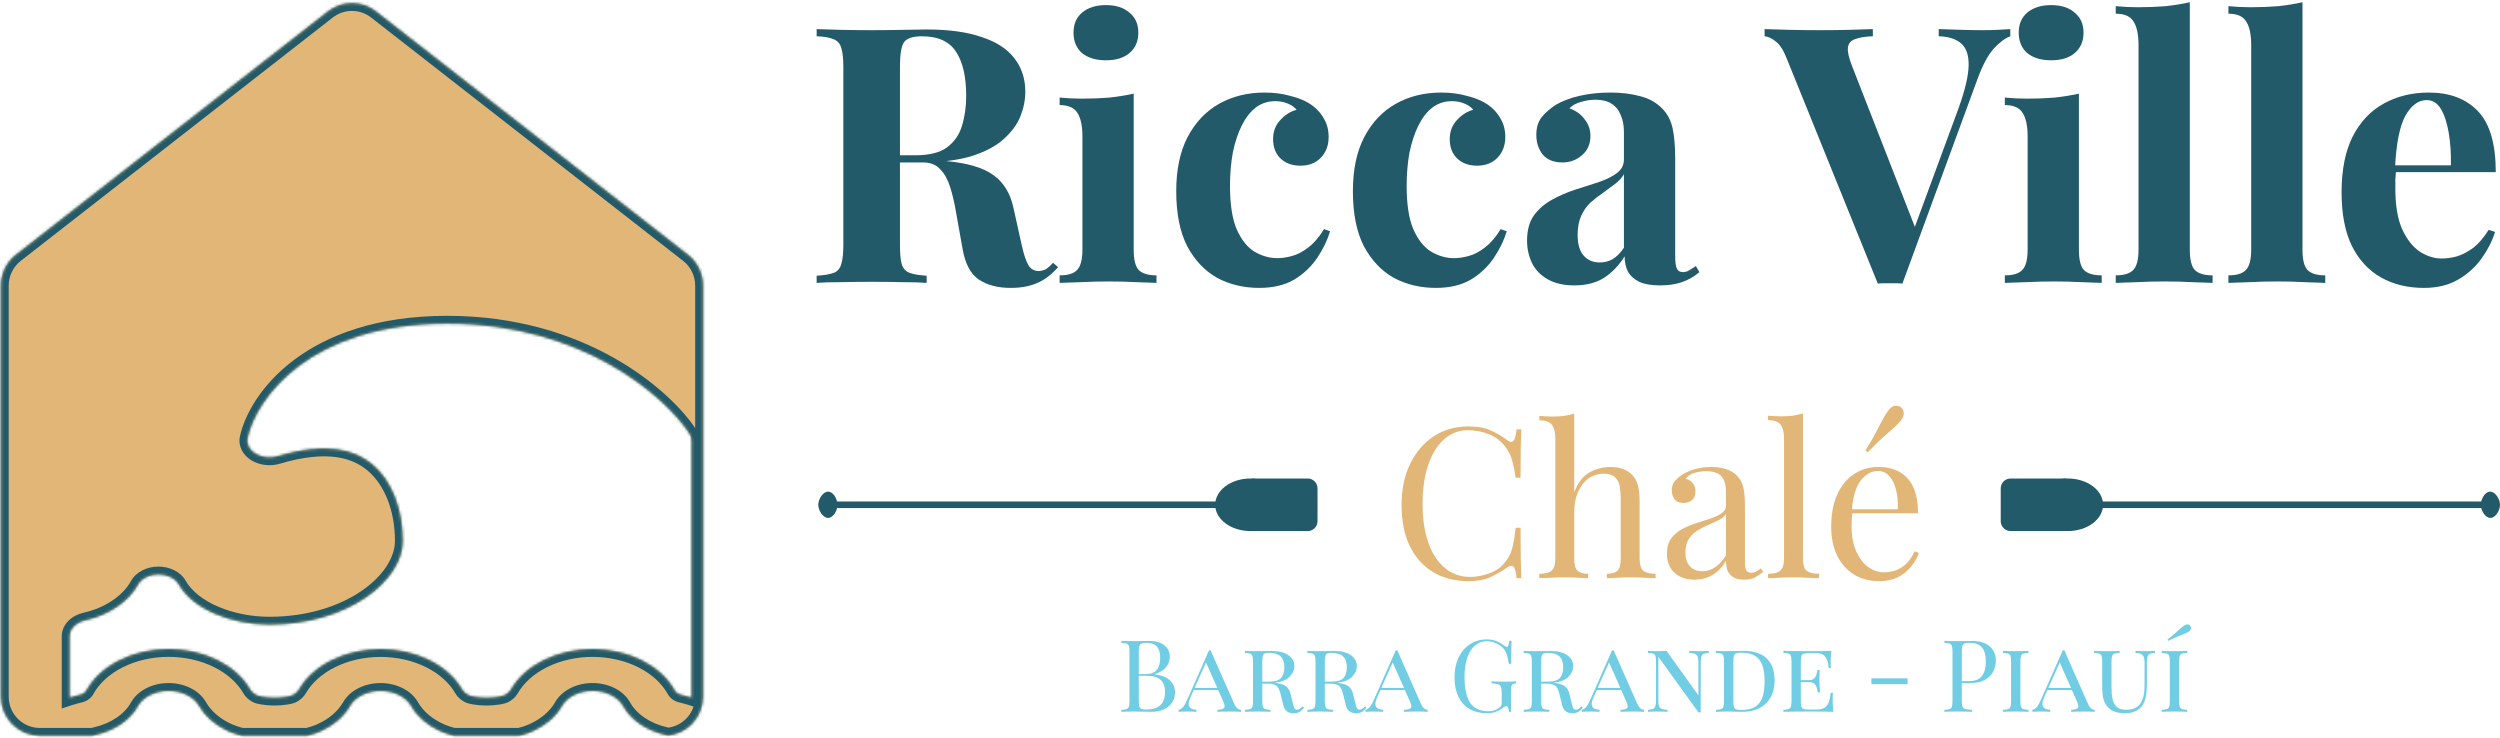 <svg width="959" height="283" viewBox="0 0 959 283" fill="none" xmlns="http://www.w3.org/2000/svg">
<mask id="path-1-inside-1_39_3" fill="white">
<path d="M135.004 1.187C138.332 1.187 141.565 2.3 144.192 4.348L263.9 97.71C265.7 99.114 267.156 100.912 268.157 102.966C269.158 105.02 269.678 107.276 269.676 109.562V267.241C269.676 271.22 268.1 275.036 265.293 277.849C262.848 280.302 259.642 281.816 256.232 282.165C255.942 282.082 255.648 282.004 255.349 281.937C251.731 281.122 248.398 279.713 245.589 277.812C242.781 275.912 240.567 273.567 239.107 270.945C238.143 269.198 236.516 267.702 234.429 266.647C232.343 265.592 229.889 265.023 227.375 265.013C224.862 265.002 222.399 265.549 220.296 266.586C218.194 267.623 216.544 269.104 215.553 270.843C213.269 274.87 209.333 278.256 204.339 280.513C202.812 281.204 201.083 281.78 199.219 282.244H174.06C172.196 281.78 170.467 281.204 168.94 280.513C163.947 278.256 160.027 274.883 157.726 270.843C156.739 269.115 155.1 267.643 153.013 266.608C150.926 265.574 148.482 265.022 145.983 265.022C143.484 265.022 141.04 265.574 138.953 266.608C136.866 267.643 135.228 269.115 134.241 270.843C131.943 274.872 128.019 278.254 123.026 280.513C121.496 281.204 119.766 281.78 117.901 282.244H92.746C90.882 281.78 89.154 281.204 87.627 280.513C87.46 280.438 87.294 280.36 87.128 280.282C82.373 278.026 78.634 274.736 76.413 270.843C75.421 269.104 73.769 267.624 71.665 266.588C69.562 265.552 67.098 265.006 64.585 265.018C62.073 265.03 59.621 265.598 57.536 266.652C55.45 267.706 53.823 269.199 52.859 270.945C51.399 273.567 49.185 275.912 46.377 277.812C43.568 279.713 40.235 281.122 36.617 281.937C36.224 282.025 35.838 282.128 35.459 282.244H15.295C11.327 282.244 7.521 280.663 4.715 277.849C1.909 275.036 0.333 271.22 0.333 267.241V109.562C0.331 107.276 0.85 105.02 1.851 102.966C2.852 100.912 4.308 99.114 6.108 97.71L125.817 4.348C128.444 2.3 131.677 1.187 135.004 1.187ZM171.548 124.149C118.544 124.149 98.297 152.985 94.973 167.993C94.726 169.115 94.88 170.266 95.418 171.329C95.957 172.392 96.862 173.327 98.04 174.04C99.217 174.753 100.626 175.217 102.121 175.386C103.615 175.554 105.142 175.419 106.545 174.997C116.124 172.111 123.554 171.61 129.212 172.354C134.751 173.085 139.2 175.099 142.847 178.139C150.431 184.489 154.504 195.457 154.504 207.527C154.504 222.612 133.627 239.594 103.375 239.595C88.77 239.595 74.044 233.784 68.607 224.241C67.949 223.079 66.85 222.089 65.447 221.395C64.044 220.702 62.4 220.336 60.722 220.343C59.044 220.349 57.405 220.728 56.012 221.433C54.62 222.138 53.535 223.137 52.893 224.305C49.314 230.795 41.729 235.939 32.782 237.94C31.021 238.333 29.476 239.143 28.377 240.25C27.277 241.357 26.683 242.703 26.681 244.085V267.636C27.931 267.225 29.22 266.87 30.549 266.571C31.141 266.441 31.686 266.211 32.143 265.9C32.6 265.589 32.959 265.205 33.191 264.775C35.764 260.117 40.105 256.134 45.67 253.323C51.236 250.512 57.778 248.998 64.48 248.971C71.182 248.943 77.747 250.403 83.352 253.169C88.957 255.934 93.355 259.882 95.996 264.518C96.546 265.443 97.447 266.224 98.585 266.763C98.62 266.776 99.216 267.02 100.545 267.251C103.689 267.773 106.947 267.773 110.09 267.251C110.767 267.149 111.426 266.985 112.05 266.763C113.193 266.229 114.1 265.452 114.658 264.531C117.287 259.919 121.656 255.988 127.224 253.225C132.792 250.463 139.314 248.991 145.983 248.991C152.652 248.991 159.174 250.463 164.742 253.225C170.31 255.988 174.679 259.919 177.308 264.531C177.866 265.452 178.774 266.229 179.917 266.763C179.956 266.778 180.553 267.021 181.876 267.251C185.02 267.773 188.277 267.773 191.42 267.251C192.75 267.02 193.346 266.776 193.38 266.763C194.517 266.227 195.418 265.451 195.971 264.531C198.611 259.895 203.009 255.947 208.614 253.181C214.219 250.416 220.784 248.956 227.486 248.983C234.188 249.011 240.731 250.525 246.296 253.336C251.861 256.147 256.202 260.13 258.775 264.788C259.007 265.218 259.365 265.602 259.823 265.913C260.28 266.224 260.825 266.454 261.417 266.584C262.746 266.875 264.036 267.225 265.286 267.636V169.045C265.286 168.047 264.976 167.063 264.382 166.172C254.975 152.023 223.581 124.149 171.548 124.149Z"/>
</mask>
<path d="M135.004 1.187C138.332 1.187 141.565 2.3 144.192 4.348L263.9 97.71C265.7 99.114 267.156 100.912 268.157 102.966C269.158 105.02 269.678 107.276 269.676 109.562V267.241C269.676 271.22 268.1 275.036 265.293 277.849C262.848 280.302 259.642 281.816 256.232 282.165C255.942 282.082 255.648 282.004 255.349 281.937C251.731 281.122 248.398 279.713 245.589 277.812C242.781 275.912 240.567 273.567 239.107 270.945C238.143 269.198 236.516 267.702 234.429 266.647C232.343 265.592 229.889 265.023 227.375 265.013C224.862 265.002 222.399 265.549 220.296 266.586C218.194 267.623 216.544 269.104 215.553 270.843C213.269 274.87 209.333 278.256 204.339 280.513C202.812 281.204 201.083 281.78 199.219 282.244H174.06C172.196 281.78 170.467 281.204 168.94 280.513C163.947 278.256 160.027 274.883 157.726 270.843C156.739 269.115 155.1 267.643 153.013 266.608C150.926 265.574 148.482 265.022 145.983 265.022C143.484 265.022 141.04 265.574 138.953 266.608C136.866 267.643 135.228 269.115 134.241 270.843C131.943 274.872 128.019 278.254 123.026 280.513C121.496 281.204 119.766 281.78 117.901 282.244H92.746C90.882 281.78 89.154 281.204 87.627 280.513C87.46 280.438 87.294 280.36 87.128 280.282C82.373 278.026 78.634 274.736 76.413 270.843C75.421 269.104 73.769 267.624 71.665 266.588C69.562 265.552 67.098 265.006 64.585 265.018C62.073 265.03 59.621 265.598 57.536 266.652C55.45 267.706 53.823 269.199 52.859 270.945C51.399 273.567 49.185 275.912 46.377 277.812C43.568 279.713 40.235 281.122 36.617 281.937C36.224 282.025 35.838 282.128 35.459 282.244H15.295C11.327 282.244 7.521 280.663 4.715 277.849C1.909 275.036 0.333 271.22 0.333 267.241V109.562C0.331 107.276 0.85 105.02 1.851 102.966C2.852 100.912 4.308 99.114 6.108 97.71L125.817 4.348C128.444 2.3 131.677 1.187 135.004 1.187ZM171.548 124.149C118.544 124.149 98.297 152.985 94.973 167.993C94.726 169.115 94.88 170.266 95.418 171.329C95.957 172.392 96.862 173.327 98.04 174.04C99.217 174.753 100.626 175.217 102.121 175.386C103.615 175.554 105.142 175.419 106.545 174.997C116.124 172.111 123.554 171.61 129.212 172.354C134.751 173.085 139.2 175.099 142.847 178.139C150.431 184.489 154.504 195.457 154.504 207.527C154.504 222.612 133.627 239.594 103.375 239.595C88.77 239.595 74.044 233.784 68.607 224.241C67.949 223.079 66.85 222.089 65.447 221.395C64.044 220.702 62.4 220.336 60.722 220.343C59.044 220.349 57.405 220.728 56.012 221.433C54.62 222.138 53.535 223.137 52.893 224.305C49.314 230.795 41.729 235.939 32.782 237.94C31.021 238.333 29.476 239.143 28.377 240.25C27.277 241.357 26.683 242.703 26.681 244.085V267.636C27.931 267.225 29.22 266.87 30.549 266.571C31.141 266.441 31.686 266.211 32.143 265.9C32.6 265.589 32.959 265.205 33.191 264.775C35.764 260.117 40.105 256.134 45.67 253.323C51.236 250.512 57.778 248.998 64.48 248.971C71.182 248.943 77.747 250.403 83.352 253.169C88.957 255.934 93.355 259.882 95.996 264.518C96.546 265.443 97.447 266.224 98.585 266.763C98.62 266.776 99.216 267.02 100.545 267.251C103.689 267.773 106.947 267.773 110.09 267.251C110.767 267.149 111.426 266.985 112.05 266.763C113.193 266.229 114.1 265.452 114.658 264.531C117.287 259.919 121.656 255.988 127.224 253.225C132.792 250.463 139.314 248.991 145.983 248.991C152.652 248.991 159.174 250.463 164.742 253.225C170.31 255.988 174.679 259.919 177.308 264.531C177.866 265.452 178.774 266.229 179.917 266.763C179.956 266.778 180.553 267.021 181.876 267.251C185.02 267.773 188.277 267.773 191.42 267.251C192.75 267.02 193.346 266.776 193.38 266.763C194.517 266.227 195.418 265.451 195.971 264.531C198.611 259.895 203.009 255.947 208.614 253.181C214.219 250.416 220.784 248.956 227.486 248.983C234.188 249.011 240.731 250.525 246.296 253.336C251.861 256.147 256.202 260.13 258.775 264.788C259.007 265.218 259.365 265.602 259.823 265.913C260.28 266.224 260.825 266.454 261.417 266.584C262.746 266.875 264.036 267.225 265.286 267.636V169.045C265.286 168.047 264.976 167.063 264.382 166.172C254.975 152.023 223.581 124.149 171.548 124.149Z" fill="#E2B676"/>
<path d="M135.004 1.187L135.004 -1.813H135.004V1.187ZM144.192 4.348L142.347 6.714L142.347 6.714L144.192 4.348ZM263.9 97.71L265.745 95.344L265.745 95.344L263.9 97.71ZM268.157 102.966L270.854 101.651L270.854 101.651L268.157 102.966ZM269.676 109.562L266.676 109.56V109.562H269.676ZM269.676 267.241L272.676 267.241V267.241H269.676ZM265.293 277.849L267.418 279.968L267.418 279.968L265.293 277.849ZM256.232 282.165L255.409 285.05L255.964 285.208L256.537 285.149L256.232 282.165ZM255.349 281.937L254.689 284.864L254.693 284.865L255.349 281.937ZM245.589 277.812L243.908 280.297L243.908 280.297L245.589 277.812ZM239.107 270.945L236.48 272.394L236.486 272.405L239.107 270.945ZM234.429 266.647L235.783 263.97L235.783 263.97L234.429 266.647ZM227.375 265.013L227.389 262.013L227.389 262.013L227.375 265.013ZM220.296 266.586L218.97 263.895L218.97 263.895L220.296 266.586ZM215.553 270.843L212.947 269.358L212.944 269.363L215.553 270.843ZM204.339 280.513L203.103 277.78L203.103 277.78L204.339 280.513ZM199.219 282.244V285.244H199.587L199.944 285.155L199.219 282.244ZM174.06 282.244L173.336 285.155L173.692 285.244H174.06V282.244ZM168.94 280.513L170.176 277.78L170.176 277.78L168.94 280.513ZM157.726 270.843L160.333 269.358L160.331 269.354L157.726 270.843ZM153.013 266.608L154.345 263.92L154.345 263.92L153.013 266.608ZM145.983 265.022L145.983 262.022L145.983 262.022L145.983 265.022ZM138.953 266.608L137.62 263.92L137.62 263.92L138.953 266.608ZM134.241 270.843L131.636 269.354L131.635 269.356L134.241 270.843ZM123.026 280.513L124.26 283.248L124.263 283.247L123.026 280.513ZM117.901 282.244V285.244H118.268L118.625 285.155L117.901 282.244ZM92.746 282.244L92.021 285.155L92.378 285.244H92.746V282.244ZM87.627 280.513L88.863 277.78L88.863 277.78L87.627 280.513ZM87.128 280.282L85.843 282.993L85.844 282.993L87.128 280.282ZM76.413 270.843L79.019 269.356L79.018 269.356L76.413 270.843ZM71.665 266.588L72.991 263.896L72.991 263.896L71.665 266.588ZM64.585 265.018L64.598 268.018L64.599 268.018L64.585 265.018ZM57.536 266.652L56.182 263.975L56.182 263.975L57.536 266.652ZM52.859 270.945L55.48 272.405L55.485 272.396L52.859 270.945ZM46.377 277.812L48.058 280.297L48.058 280.297L46.377 277.812ZM36.617 281.937L37.273 284.865L37.276 284.864L36.617 281.937ZM35.459 282.244V285.244H35.907L36.335 285.113L35.459 282.244ZM15.295 282.244L15.295 285.244H15.295V282.244ZM4.715 277.849L2.591 279.968L2.591 279.968L4.715 277.849ZM0.333 267.241L-2.667 267.241L-2.667 267.241L0.333 267.241ZM0.333 109.562L3.333 109.562L3.333 109.56L0.333 109.562ZM1.851 102.966L-0.846 101.651L-0.846 101.651L1.851 102.966ZM6.108 97.71L4.263 95.344L4.263 95.344L6.108 97.71ZM125.817 4.348L127.662 6.714L127.662 6.714L125.817 4.348ZM171.548 124.149L171.548 121.149H171.548V124.149ZM94.973 167.993L92.044 167.344L92.043 167.348L94.973 167.993ZM95.418 171.329L92.743 172.686L92.743 172.686L95.418 171.329ZM98.04 174.04L96.486 176.606L96.486 176.606L98.04 174.04ZM102.121 175.386L101.785 178.367L101.785 178.367L102.121 175.386ZM106.545 174.997L107.41 177.869L107.411 177.869L106.545 174.997ZM129.212 172.354L129.605 169.38L129.603 169.38L129.212 172.354ZM142.847 178.139L144.773 175.839L144.768 175.835L142.847 178.139ZM154.504 207.527L157.504 207.527V207.527H154.504ZM103.375 239.595L103.375 242.595L103.376 242.595L103.375 239.595ZM68.607 224.241L65.997 225.72L66 225.726L68.607 224.241ZM65.447 221.395L66.776 218.706L66.776 218.706L65.447 221.395ZM60.722 220.343L60.71 217.343L60.71 217.343L60.722 220.343ZM56.012 221.433L54.657 218.757L54.657 218.757L56.012 221.433ZM52.893 224.305L55.52 225.753L55.522 225.749L52.893 224.305ZM32.782 237.94L33.435 240.868L33.437 240.868L32.782 237.94ZM28.377 240.25L26.248 238.136L26.248 238.136L28.377 240.25ZM26.681 244.085L23.681 244.081V244.085H26.681ZM26.681 267.636H23.681V271.778L27.617 270.486L26.681 267.636ZM30.549 266.571L29.905 263.641L29.898 263.643L29.89 263.644L30.549 266.571ZM32.143 265.9L33.83 268.381L33.83 268.381L32.143 265.9ZM33.191 264.775L30.565 263.324L30.558 263.337L30.551 263.349L33.191 264.775ZM45.67 253.323L44.318 250.645L44.318 250.645L45.67 253.323ZM64.48 248.971L64.468 245.971L64.468 245.971L64.48 248.971ZM83.352 253.169L84.679 250.478L84.679 250.478L83.352 253.169ZM95.996 264.518L93.389 266.003L93.403 266.028L93.418 266.053L95.996 264.518ZM98.585 266.763L97.301 269.475L97.413 269.528L97.529 269.571L98.585 266.763ZM100.545 267.251L100.032 270.207L100.043 270.208L100.054 270.21L100.545 267.251ZM110.09 267.251L109.643 264.284L109.621 264.288L109.599 264.291L110.09 267.251ZM112.05 266.763L113.054 269.591L113.19 269.542L113.321 269.481L112.05 266.763ZM114.658 264.531L117.224 266.084L117.245 266.051L117.264 266.017L114.658 264.531ZM127.224 253.225L125.891 250.538L125.891 250.538L127.224 253.225ZM145.983 248.991L145.983 245.991L145.983 245.991L145.983 248.991ZM164.742 253.225L166.075 250.538L166.075 250.538L164.742 253.225ZM177.308 264.531L174.702 266.017L174.721 266.051L174.742 266.084L177.308 264.531ZM179.917 266.763L178.646 269.481L178.746 269.528L178.849 269.567L179.917 266.763ZM181.876 267.251L181.363 270.207L181.374 270.208L181.385 270.21L181.876 267.251ZM191.42 267.251L191.912 270.21L191.923 270.208L191.934 270.207L191.42 267.251ZM193.38 266.763L194.437 269.571L194.55 269.529L194.66 269.477L193.38 266.763ZM195.971 264.531L198.542 266.077L198.56 266.047L198.578 266.016L195.971 264.531ZM208.614 253.181L207.286 250.491L207.286 250.491L208.614 253.181ZM227.486 248.983L227.498 245.983L227.498 245.983L227.486 248.983ZM246.296 253.336L247.649 250.658L247.649 250.658L246.296 253.336ZM258.775 264.788L261.415 263.362L261.408 263.35L261.401 263.337L258.775 264.788ZM259.823 265.913L258.136 268.394L258.136 268.394L259.823 265.913ZM261.417 266.584L260.772 269.514L260.776 269.515L261.417 266.584ZM265.286 267.636L264.35 270.486L268.286 271.778V267.636H265.286ZM265.286 169.045L268.286 169.045L268.286 169.044L265.286 169.045ZM264.382 166.172L261.884 167.833L261.885 167.834L264.382 166.172ZM135.004 1.187L135.004 4.187C137.663 4.187 140.247 5.076 142.347 6.714L144.192 4.348L146.037 1.983C142.884 -0.476 139.002 -1.813 135.004 -1.813L135.004 1.187ZM144.192 4.348L142.347 6.714L262.055 100.075L263.9 97.71L265.745 95.344L146.037 1.983L144.192 4.348ZM263.9 97.71L262.055 100.075C263.494 101.198 264.659 102.636 265.46 104.28L268.157 102.966L270.854 101.651C269.653 99.187 267.906 97.029 265.745 95.344L263.9 97.71ZM268.157 102.966L265.46 104.28C266.261 105.924 266.678 107.73 266.676 109.56L269.676 109.562L272.676 109.564C272.678 106.822 272.054 104.115 270.854 101.651L268.157 102.966ZM269.676 109.562H266.676V267.241H269.676H272.676V109.562H269.676ZM269.676 267.241L266.676 267.241C266.676 270.427 265.414 273.481 263.169 275.731L265.293 277.849L267.418 279.968C270.785 276.591 272.676 272.013 272.676 267.241L269.676 267.241ZM265.293 277.849L263.169 275.731C261.214 277.691 258.652 278.902 255.927 279.18L256.232 282.165L256.537 285.149C260.633 284.73 264.481 282.912 267.418 279.968L265.293 277.849ZM256.232 282.165L257.055 279.28C256.729 279.187 256.377 279.093 256.005 279.01L255.349 281.937L254.693 284.865C254.918 284.915 255.154 284.977 255.409 285.05L256.232 282.165ZM255.349 281.937L256.009 279.011C252.722 278.27 249.741 277 247.271 275.328L245.589 277.812L243.908 280.297C247.054 282.426 250.741 283.974 254.689 284.864L255.349 281.937ZM245.589 277.812L247.271 275.328C244.8 273.656 242.931 271.645 241.728 269.485L239.107 270.945L236.486 272.405C238.203 275.488 240.762 278.167 243.908 280.297L245.589 277.812ZM239.107 270.945L241.734 269.496C240.432 267.135 238.313 265.25 235.783 263.97L234.429 266.647L233.076 269.325C234.718 270.155 235.855 271.26 236.48 272.394L239.107 270.945ZM234.429 266.647L235.783 263.97C233.25 262.689 230.333 262.025 227.389 262.013L227.375 265.013L227.362 268.012C229.446 268.022 231.435 268.495 233.076 269.325L234.429 266.647ZM227.375 265.013L227.389 262.013C224.444 262 221.519 262.638 218.97 263.895L220.296 266.586L221.623 269.276C223.28 268.46 225.279 268.003 227.362 268.012L227.375 265.013ZM220.296 266.586L218.97 263.895C216.423 265.151 214.282 267.014 212.947 269.358L215.553 270.843L218.16 272.328C218.806 271.194 219.964 270.095 221.623 269.276L220.296 266.586ZM215.553 270.843L212.944 269.363C211.03 272.738 207.632 275.733 203.103 277.78L204.339 280.513L205.575 283.247C211.034 280.779 215.509 277.002 218.163 272.322L215.553 270.843ZM204.339 280.513L203.103 277.78C201.774 278.381 200.222 278.903 198.495 279.333L199.219 282.244L199.944 285.155C201.944 284.657 203.851 284.027 205.575 283.247L204.339 280.513ZM199.219 282.244V279.244H174.06V282.244V285.244H199.219V282.244ZM174.06 282.244L174.785 279.333C173.058 278.903 171.505 278.381 170.176 277.78L168.94 280.513L167.704 283.247C169.429 284.027 171.335 284.657 173.336 285.155L174.06 282.244ZM168.94 280.513L170.176 277.78C165.65 275.734 162.265 272.751 160.333 269.358L157.726 270.843L155.119 272.327C157.788 277.014 162.243 280.778 167.704 283.247L168.94 280.513ZM157.726 270.843L160.331 269.354C159 267.026 156.873 265.173 154.345 263.92L153.013 266.608L151.681 269.296C153.327 270.112 154.478 271.204 155.121 272.331L157.726 270.843ZM153.013 266.608L154.345 263.92C151.815 262.666 148.91 262.022 145.983 262.022V265.022V268.022C148.054 268.022 150.038 268.482 151.681 269.296L153.013 266.608ZM145.983 265.022L145.983 262.022C143.056 262.022 140.151 262.666 137.62 263.92L138.953 266.608L140.285 269.296C141.928 268.482 143.912 268.022 145.983 268.022L145.983 265.022ZM138.953 266.608L137.62 263.92C135.092 265.173 132.966 267.026 131.636 269.354L134.241 270.843L136.846 272.331C137.49 271.204 138.639 270.112 140.285 269.296L138.953 266.608ZM134.241 270.843L131.635 269.356C129.704 272.741 126.314 275.733 121.789 277.78L123.026 280.513L124.263 283.247C129.724 280.776 134.181 277.002 136.847 272.329L134.241 270.843ZM123.026 280.513L121.792 277.779C120.459 278.381 118.905 278.903 117.177 279.333L117.901 282.244L118.625 285.155C120.627 284.657 122.534 284.027 124.26 283.248L123.026 280.513ZM117.901 282.244V279.244H92.746V282.244V285.244H117.901V282.244ZM92.746 282.244L93.47 279.333C91.745 278.903 90.193 278.381 88.863 277.78L87.627 280.513L86.391 283.247C88.115 284.027 90.021 284.657 92.021 285.155L92.746 282.244ZM87.627 280.513L88.863 277.78C88.716 277.713 88.566 277.644 88.413 277.571L87.128 280.282L85.844 282.993C86.021 283.077 86.204 283.162 86.392 283.247L87.627 280.513ZM87.128 280.282L88.414 277.572C84.112 275.531 80.884 272.627 79.019 269.356L76.413 270.843L73.807 272.329C76.383 276.846 80.633 280.522 85.843 282.993L87.128 280.282ZM76.413 270.843L79.018 269.356C77.681 267.013 75.538 265.151 72.991 263.896L71.665 266.588L70.34 269.279C72 270.097 73.16 271.195 73.807 272.33L76.413 270.843ZM71.665 266.588L72.991 263.896C70.44 262.641 67.514 262.004 64.57 262.018L64.585 265.018L64.599 268.018C66.683 268.008 68.683 268.463 70.34 269.279L71.665 266.588ZM64.585 265.018L64.571 262.018C61.629 262.032 58.714 262.695 56.182 263.975L57.536 266.652L58.889 269.33C60.528 268.501 62.516 268.028 64.598 268.018L64.585 265.018ZM57.536 266.652L56.182 263.975C53.654 265.253 51.536 267.136 50.233 269.494L52.859 270.945L55.485 272.396C56.111 271.263 57.247 270.16 58.889 269.33L57.536 266.652ZM52.859 270.945L50.238 269.485C49.035 271.646 47.165 273.656 44.695 275.328L46.377 277.812L48.058 280.297C51.204 278.167 53.763 275.488 55.48 272.405L52.859 270.945ZM46.377 277.812L44.695 275.328C42.224 277 39.244 278.27 35.957 279.011L36.617 281.937L37.276 284.864C41.225 283.974 44.912 282.426 48.058 280.297L46.377 277.812ZM36.617 281.937L35.961 279.01C35.489 279.116 35.03 279.238 34.584 279.375L35.459 282.244L36.335 285.113C36.646 285.018 36.959 284.935 37.273 284.865L36.617 281.937ZM35.459 282.244V279.244H15.295V282.244V285.244H35.459V282.244ZM15.295 282.244L15.296 279.244C12.126 279.244 9.084 277.981 6.839 275.731L4.715 277.849L2.591 279.968C5.959 283.345 10.528 285.244 15.295 285.244L15.295 282.244ZM4.715 277.849L6.839 275.731C4.595 273.481 3.333 270.427 3.333 267.241L0.333 267.241L-2.667 267.241C-2.667 272.013 -0.777 276.591 2.591 279.968L4.715 277.849ZM0.333 267.241H3.333V109.562H0.333H-2.667V267.241H0.333ZM0.333 109.562L3.333 109.56C3.331 107.73 3.747 105.923 4.548 104.28L1.851 102.966L-0.846 101.651C-2.047 104.116 -2.669 106.823 -2.667 109.564L0.333 109.562ZM1.851 102.966L4.548 104.28C5.349 102.636 6.514 101.198 7.953 100.075L6.108 97.71L4.263 95.344C2.102 97.029 0.355 99.187 -0.846 101.651L1.851 102.966ZM6.108 97.71L7.953 100.075L127.662 6.714L125.817 4.348L123.972 1.983L4.263 95.344L6.108 97.71ZM125.817 4.348L127.662 6.714C129.762 5.076 132.346 4.187 135.004 4.187V1.187V-1.813C131.007 -1.813 127.125 -0.476 123.972 1.983L125.817 4.348ZM171.548 124.149V121.149C117.307 121.149 95.707 150.803 92.044 167.344L94.973 167.993L97.902 168.642C100.886 155.167 119.781 127.149 171.548 127.149V124.149ZM94.973 167.993L92.043 167.348C91.641 169.173 91.903 171.03 92.743 172.686L95.418 171.329L98.094 169.972C97.856 169.503 97.811 169.057 97.903 168.638L94.973 167.993ZM95.418 171.329L92.743 172.686C93.573 174.322 94.905 175.649 96.486 176.606L98.04 174.04L99.593 171.473C98.819 171.005 98.342 170.461 98.094 169.972L95.418 171.329ZM98.04 174.04L96.486 176.606C98.068 177.564 99.899 178.155 101.785 178.367L102.121 175.386L102.456 172.404C101.353 172.28 100.367 171.942 99.593 171.473L98.04 174.04ZM102.121 175.386L101.785 178.367C103.672 178.579 105.609 178.412 107.41 177.869L106.545 174.997L105.68 172.124C104.676 172.427 103.558 172.528 102.456 172.404L102.121 175.386ZM106.545 174.997L107.411 177.869C116.677 175.077 123.673 174.652 128.821 175.329L129.212 172.354L129.603 169.38C123.435 168.569 115.57 169.144 105.68 172.124L106.545 174.997ZM129.212 172.354L128.82 175.329C133.821 175.989 137.733 177.783 140.926 180.444L142.847 178.139L144.768 175.835C140.666 172.416 135.682 170.182 129.605 169.38L129.212 172.354ZM142.847 178.139L140.921 180.44C147.62 186.047 151.504 196.037 151.504 207.527H154.504H157.504C157.504 194.877 153.243 182.93 144.773 175.839L142.847 178.139ZM154.504 207.527L151.504 207.527C151.504 213.694 147.154 220.908 138.595 226.738C130.136 232.501 117.953 236.594 103.375 236.595L103.375 239.595L103.376 242.595C119.049 242.594 132.431 238.197 141.973 231.697C151.416 225.264 157.504 216.445 157.504 207.527L154.504 207.527ZM103.375 239.595V236.595C96.447 236.595 89.519 235.213 83.732 232.738C77.908 230.248 73.499 226.768 71.214 222.756L68.607 224.241L66 225.726C69.151 231.257 74.824 235.454 81.373 238.255C87.96 241.071 95.698 242.595 103.375 242.595V239.595ZM68.607 224.241L71.217 222.763C70.215 220.993 68.623 219.619 66.776 218.706L65.447 221.395L64.117 224.085C65.076 224.558 65.682 225.165 65.997 225.72L68.607 224.241ZM65.447 221.395L66.776 218.706C64.926 217.791 62.819 217.334 60.71 217.343L60.722 220.343L60.734 223.343C61.982 223.338 63.162 223.612 64.117 224.085L65.447 221.395ZM60.722 220.343L60.71 217.343C58.602 217.351 56.498 217.825 54.657 218.757L56.012 221.433L57.367 224.11C58.312 223.632 59.486 223.348 60.734 223.343L60.722 220.343ZM56.012 221.433L54.657 218.757C52.82 219.687 51.244 221.077 50.264 222.86L52.893 224.305L55.522 225.749C55.825 225.198 56.419 224.59 57.367 224.11L56.012 221.433ZM52.893 224.305L50.266 222.856C47.197 228.421 40.45 233.151 32.127 235.013L32.782 237.94L33.437 240.868C43.009 238.727 51.431 233.17 55.52 225.753L52.893 224.305ZM32.782 237.94L32.129 235.012C29.898 235.51 27.811 236.561 26.248 238.136L28.377 240.25L30.505 242.364C31.14 241.724 32.144 241.156 33.435 240.868L32.782 237.94ZM28.377 240.25L26.248 238.136C24.668 239.726 23.684 241.805 23.681 244.081L26.681 244.085L29.681 244.088C29.682 243.6 29.886 242.988 30.505 242.364L28.377 240.25ZM26.681 244.085H23.681V267.636H26.681H29.681V244.085H26.681ZM26.681 267.636L27.617 270.486C28.773 270.106 29.969 269.777 31.208 269.498L30.549 266.571L29.89 263.644C28.471 263.964 27.089 264.344 25.745 264.785L26.681 267.636ZM30.549 266.571L31.194 269.501C32.125 269.296 33.03 268.925 33.83 268.381L32.143 265.9L30.457 263.419C30.342 263.497 30.157 263.586 29.905 263.641L30.549 266.571ZM32.143 265.9L33.83 268.381C34.63 267.837 35.34 267.108 35.831 266.201L33.191 264.775L30.551 263.349C30.577 263.302 30.571 263.342 30.456 263.419L32.143 265.9ZM33.191 264.775L35.817 266.226C38.051 262.182 41.901 258.588 47.023 256.001L45.67 253.323L44.318 250.645C38.309 253.68 33.477 258.053 30.565 263.324L33.191 264.775ZM45.67 253.323L47.023 256.001C52.142 253.415 58.22 251.996 64.492 251.97L64.48 248.971L64.468 245.971C57.336 246 50.329 247.609 44.318 250.645L45.67 253.323ZM64.48 248.971L64.492 251.97C70.764 251.945 76.866 253.314 82.025 255.859L83.352 253.169L84.679 250.478C78.628 247.493 71.6 245.941 64.468 245.971L64.48 248.971ZM83.352 253.169L82.025 255.859C87.187 258.406 91.093 261.972 93.389 266.003L95.996 264.518L98.603 263.034C95.618 257.792 90.728 253.462 84.679 250.478L83.352 253.169ZM95.996 264.518L93.418 266.053C94.322 267.571 95.717 268.724 97.301 269.475L98.585 266.763L99.87 264.052C99.176 263.724 98.77 263.314 98.573 262.984L95.996 264.518ZM98.585 266.763L97.529 269.571C97.49 269.557 97.606 269.602 97.737 269.647C97.87 269.693 98.042 269.749 98.255 269.81C98.681 269.932 99.266 270.074 100.032 270.207L100.545 267.251L101.059 264.295C100.495 264.197 100.118 264.102 99.904 264.041C99.798 264.01 99.731 263.988 99.702 263.978C99.67 263.967 99.698 263.977 99.642 263.956L98.585 266.763ZM100.545 267.251L100.054 270.21C103.523 270.786 107.113 270.786 110.582 270.21L110.09 267.251L109.599 264.291C106.781 264.759 103.855 264.759 101.037 264.291L100.545 267.251ZM110.09 267.251L110.538 270.217C111.397 270.088 112.242 269.879 113.054 269.591L112.05 266.763L111.047 263.936C110.609 264.092 110.137 264.21 109.643 264.284L110.09 267.251ZM112.05 266.763L113.321 269.481C114.908 268.74 116.31 267.595 117.224 266.084L114.658 264.531L112.091 262.978C111.89 263.31 111.478 263.719 110.78 264.046L112.05 266.763ZM114.658 264.531L117.264 266.017C119.55 262.006 123.43 258.456 128.557 255.913L127.224 253.225L125.891 250.538C119.882 253.519 115.024 257.831 112.051 263.045L114.658 264.531ZM127.224 253.225L128.557 255.913C133.681 253.371 139.742 251.991 145.983 251.991L145.983 248.991L145.983 245.991C138.886 245.991 131.903 247.555 125.891 250.538L127.224 253.225ZM145.983 248.991V251.991C152.223 251.991 158.285 253.371 163.409 255.913L164.742 253.225L166.075 250.538C160.063 247.555 153.08 245.991 145.983 245.991V248.991ZM164.742 253.225L163.408 255.913C168.535 258.456 172.416 262.006 174.702 266.017L177.308 264.531L179.914 263.045C176.942 257.831 172.084 253.519 166.075 250.538L164.742 253.225ZM177.308 264.531L174.742 266.084C175.656 267.596 177.06 268.74 178.646 269.481L179.917 266.763L181.187 264.046C180.487 263.719 180.075 263.309 179.875 262.978L177.308 264.531ZM179.917 266.763L178.849 269.567C178.834 269.561 178.935 269.601 179.073 269.649C179.207 269.695 179.379 269.751 179.592 269.811C180.017 269.933 180.601 270.074 181.363 270.207L181.876 267.251L182.39 264.295C181.829 264.198 181.452 264.103 181.238 264.042C181.131 264.011 181.064 263.989 181.034 263.978C181.007 263.969 181.019 263.973 180.984 263.96L179.917 266.763ZM181.876 267.251L181.385 270.21C184.854 270.786 188.443 270.786 191.912 270.21L191.42 267.251L190.929 264.291C188.111 264.759 185.186 264.759 182.368 264.291L181.876 267.251ZM191.42 267.251L191.934 270.207C192.699 270.074 193.285 269.932 193.711 269.81C193.924 269.749 194.096 269.693 194.229 269.647C194.36 269.602 194.476 269.556 194.437 269.571L193.38 266.763L192.324 263.956C192.267 263.977 192.296 263.967 192.264 263.978C192.235 263.988 192.168 264.01 192.061 264.041C191.848 264.102 191.471 264.197 190.907 264.295L191.42 267.251ZM193.38 266.763L194.66 269.477C196.239 268.732 197.634 267.587 198.542 266.077L195.971 264.531L193.4 262.985C193.202 263.315 192.794 263.723 192.101 264.05L193.38 266.763ZM195.971 264.531L198.578 266.016C200.874 261.984 204.779 258.419 209.941 255.872L208.614 253.181L207.286 250.491C201.238 253.475 196.349 257.805 193.364 263.047L195.971 264.531ZM208.614 253.181L209.941 255.872C215.1 253.327 221.201 251.958 227.474 251.983L227.486 248.983L227.498 245.983C220.366 245.954 213.338 247.505 207.286 250.491L208.614 253.181ZM227.486 248.983L227.474 251.983C233.746 252.009 239.825 253.428 244.944 256.014L246.296 253.336L247.649 250.658C241.637 247.621 234.63 246.012 227.498 245.983L227.486 248.983ZM246.296 253.336L244.944 256.014C250.065 258.601 253.915 262.194 256.149 266.239L258.775 264.788L261.401 263.337C258.489 258.066 253.657 253.693 247.649 250.658L246.296 253.336ZM258.775 264.788L256.135 266.213C256.625 267.121 257.336 267.85 258.136 268.394L259.823 265.913L261.509 263.432C261.395 263.354 261.389 263.314 261.415 263.362L258.775 264.788ZM259.823 265.913L258.136 268.394C258.936 268.938 259.841 269.309 260.772 269.514L261.417 266.584L262.061 263.654C261.809 263.598 261.624 263.51 261.509 263.432L259.823 265.913ZM261.417 266.584L260.776 269.515C262.009 269.784 263.2 270.108 264.35 270.486L265.286 267.636L266.222 264.785C264.871 264.342 263.483 263.965 262.057 263.653L261.417 266.584ZM265.286 267.636H268.286V169.045H265.286H262.286V267.636H265.286ZM265.286 169.045L268.286 169.044C268.285 167.411 267.775 165.855 266.879 164.509L264.382 166.172L261.885 167.834C262.177 168.272 262.286 168.684 262.286 169.045L265.286 169.045ZM264.382 166.172L266.88 164.511C256.969 149.605 224.677 121.149 171.548 121.149L171.548 124.149L171.548 127.149C222.485 127.149 252.98 154.442 261.884 167.833L264.382 166.172Z" fill="#225A6A" mask="url(#path-1-inside-1_39_3)"/>
<path d="M493.159 193.632C493.159 199.199 487.112 203.712 479.652 203.712C472.193 203.712 466.146 199.199 466.146 193.632C466.146 188.065 472.193 183.553 479.652 183.553C487.112 183.553 493.159 188.065 493.159 193.632Z" fill="#225A6A"/>
<path d="M504.146 193.632L486.406 202.362V184.903L504.146 193.632Z" fill="#225A6A"/>
<path d="M315.116 192.372H467.374V194.892H315.116V192.372Z" fill="#225A6A"/>
<path d="M321.255 193.632C321.255 195.72 319.703 198.672 317.668 198.672C315.634 198.672 313.888 195.72 313.888 193.632C313.888 191.545 315.634 188.592 317.668 188.592C319.703 188.592 321.255 191.545 321.255 193.632Z" fill="#225A6A"/>
<path d="M480.206 183.553H501.626C503.713 183.553 505.406 185.245 505.406 187.333V199.932C505.406 202.02 503.713 203.712 501.626 203.712H480.206V183.553Z" fill="#225A6A"/>
<path d="M779.729 193.632C779.729 199.199 785.776 203.712 793.236 203.712C800.695 203.712 806.743 199.199 806.743 193.632C806.743 188.065 800.695 183.553 793.236 183.553C785.776 183.553 779.729 188.065 779.729 193.632Z" fill="#225A6A"/>
<path d="M768.742 193.632L786.482 202.362V184.903L768.742 193.632Z" fill="#225A6A"/>
<path d="M957.772 192.372H805.515V194.892H957.772V192.372Z" fill="#225A6A"/>
<path d="M951.633 193.632C951.633 195.72 953.282 198.672 955.316 198.672C957.351 198.672 959 195.72 959 193.632C959 191.545 957.254 188.592 955.22 188.592C953.186 188.592 951.633 191.545 951.633 193.632Z" fill="#225A6A"/>
<path d="M792.682 183.553H771.262C769.175 183.553 767.482 185.245 767.482 187.333V199.932C767.482 202.02 769.175 203.712 771.262 203.712H792.682V183.553Z" fill="#225A6A"/>
<path d="M563.279 163.574C566.827 163.574 569.73 164.112 571.988 165.187C574.299 166.208 576.342 167.418 578.116 168.816C579.191 169.622 579.998 169.73 580.535 169.138C581.127 168.493 581.53 167.015 581.745 164.703H583.6C583.492 166.692 583.412 169.111 583.358 171.961C583.304 174.81 583.277 178.573 583.277 183.25H581.422C581.046 180.938 580.697 179.111 580.374 177.767C580.052 176.369 579.648 175.186 579.165 174.219C578.734 173.251 578.143 172.283 577.391 171.316C575.724 169.111 573.627 167.526 571.101 166.558C568.574 165.536 565.913 165.026 563.117 165.026C560.483 165.026 558.091 165.698 555.941 167.042C553.844 168.332 552.016 170.213 550.457 172.686C548.952 175.159 547.769 178.143 546.909 181.637C546.103 185.132 545.699 189.056 545.699 193.411C545.699 197.926 546.156 201.932 547.07 205.426C547.984 208.866 549.248 211.769 550.86 214.135C552.527 216.5 554.462 218.301 556.666 219.538C558.924 220.72 561.343 221.312 563.924 221.312C566.343 221.312 568.87 220.828 571.504 219.86C574.138 218.893 576.208 217.334 577.713 215.183C578.896 213.624 579.702 211.931 580.132 210.103C580.616 208.275 581.046 205.722 581.422 202.442H583.277C583.277 207.334 583.304 211.286 583.358 214.296C583.412 217.253 583.492 219.753 583.6 221.796H581.745C581.53 219.484 581.154 218.032 580.616 217.441C580.132 216.85 579.299 216.93 578.116 217.683C576.127 219.081 574.004 220.317 571.746 221.392C569.542 222.414 566.692 222.925 563.198 222.925C558.091 222.925 553.602 221.769 549.731 219.457C545.914 217.145 542.931 213.812 540.78 209.458C538.684 205.103 537.635 199.862 537.635 193.733C537.635 187.712 538.738 182.444 540.942 177.928C543.146 173.412 546.156 169.891 549.973 167.364C553.844 164.838 558.279 163.574 563.279 163.574Z" fill="#E2B676"/>
<path d="M603.879 158.655V188.814C605.276 185.159 607.212 182.632 609.685 181.234C612.211 179.836 614.845 179.138 617.587 179.138C619.63 179.138 621.323 179.406 622.667 179.944C624.065 180.482 625.221 181.234 626.135 182.202C627.156 183.277 627.882 184.621 628.312 186.234C628.742 187.847 628.957 190.024 628.957 192.766V214.296C628.957 216.554 629.414 218.086 630.328 218.893C631.296 219.699 632.882 220.102 635.086 220.102V221.796C634.172 221.742 632.774 221.688 630.893 221.634C629.011 221.527 627.183 221.473 625.409 221.473C623.635 221.473 621.888 221.527 620.168 221.634C618.501 221.688 617.238 221.742 616.378 221.796V220.102C618.313 220.102 619.684 219.699 620.49 218.893C621.297 218.086 621.7 216.554 621.7 214.296V190.991C621.7 189.325 621.565 187.793 621.297 186.395C621.028 184.997 620.41 183.868 619.442 183.008C618.528 182.148 617.103 181.718 615.168 181.718C612.964 181.718 611.002 182.336 609.281 183.573C607.615 184.809 606.298 186.529 605.33 188.734C604.362 190.938 603.879 193.464 603.879 196.314V214.296C603.879 216.554 604.282 218.086 605.088 218.893C605.895 219.699 607.265 220.102 609.201 220.102V221.796C608.341 221.742 607.05 221.688 605.33 221.634C603.664 221.527 601.943 221.473 600.169 221.473C598.395 221.473 596.567 221.527 594.686 221.634C592.804 221.688 591.406 221.742 590.492 221.796V220.102C592.697 220.102 594.256 219.699 595.17 218.893C596.137 218.086 596.621 216.554 596.621 214.296V168.332C596.621 165.913 596.191 164.139 595.331 163.01C594.471 161.827 592.858 161.236 590.492 161.236V159.542C592.213 159.704 593.879 159.784 595.492 159.784C597.051 159.784 598.529 159.704 599.927 159.542C601.379 159.327 602.696 159.032 603.879 158.655Z" fill="#E2B676"/>
<path d="M650.076 222.36C647.872 222.36 645.963 221.957 644.35 221.15C642.738 220.29 641.501 219.108 640.641 217.602C639.835 216.097 639.432 214.35 639.432 212.361C639.432 209.995 639.969 208.06 641.044 206.555C642.173 205.05 643.598 203.84 645.318 202.926C647.038 202.012 648.839 201.26 650.721 200.668C652.656 200.023 654.484 199.432 656.204 198.894C657.925 198.303 659.322 197.631 660.398 196.878C661.527 196.126 662.091 195.131 662.091 193.894V188.895C662.091 186.637 661.742 184.917 661.043 183.734C660.398 182.551 659.511 181.772 658.382 181.395C657.253 180.965 655.989 180.75 654.592 180.75C653.248 180.75 651.796 180.938 650.237 181.315C648.732 181.691 647.522 182.471 646.608 183.653C647.63 183.868 648.517 184.406 649.269 185.266C650.022 186.126 650.398 187.228 650.398 188.572C650.398 189.916 649.968 190.991 649.108 191.798C648.248 192.551 647.146 192.927 645.802 192.927C644.243 192.927 643.087 192.443 642.335 191.475C641.636 190.454 641.286 189.325 641.286 188.088C641.286 186.691 641.636 185.562 642.335 184.702C643.033 183.841 643.92 183.035 644.996 182.282C646.232 181.422 647.818 180.697 649.753 180.105C651.742 179.46 653.973 179.138 656.446 179.138C658.65 179.138 660.532 179.406 662.091 179.944C663.65 180.428 664.94 181.154 665.962 182.121C667.359 183.411 668.273 184.997 668.703 186.879C669.134 188.707 669.349 190.911 669.349 193.491V215.909C669.349 217.253 669.537 218.221 669.913 218.812C670.343 219.403 670.988 219.699 671.848 219.699C672.44 219.699 673.004 219.565 673.542 219.296C674.079 219.027 674.725 218.597 675.477 218.006L676.364 219.376C675.235 220.237 674.16 220.962 673.139 221.554C672.117 222.091 670.746 222.36 669.026 222.36C667.467 222.36 666.177 222.091 665.155 221.554C664.134 221.016 663.354 220.237 662.817 219.215C662.333 218.14 662.091 216.796 662.091 215.183C660.64 217.602 658.892 219.403 656.85 220.586C654.86 221.769 652.603 222.36 650.076 222.36ZM652.979 219.134C654.753 219.134 656.393 218.624 657.898 217.602C659.457 216.581 660.855 215.049 662.091 213.006V197.201C661.446 198.115 660.505 198.894 659.269 199.539C658.032 200.131 656.688 200.749 655.237 201.394C653.785 201.985 652.388 202.711 651.044 203.571C649.753 204.378 648.678 205.453 647.818 206.797C646.958 208.141 646.528 209.888 646.528 212.038C646.528 214.189 647.092 215.909 648.221 217.199C649.404 218.489 650.99 219.134 652.979 219.134Z" fill="#E2B676"/>
<path d="M691.609 158.575V214.296C691.609 216.554 692.066 218.086 692.98 218.893C693.947 219.699 695.533 220.102 697.737 220.102V221.796C696.823 221.742 695.426 221.688 693.544 221.634C691.716 221.527 689.862 221.473 687.98 221.473C686.152 221.473 684.297 221.527 682.416 221.634C680.534 221.688 679.137 221.742 678.223 221.796V220.102C680.427 220.102 681.986 219.699 682.9 218.893C683.867 218.086 684.351 216.554 684.351 214.296V168.251C684.351 165.832 683.921 164.058 683.061 162.929C682.201 161.746 680.588 161.155 678.223 161.155V159.462C679.943 159.623 681.61 159.704 683.222 159.704C684.781 159.704 686.26 159.623 687.657 159.462C689.109 159.247 690.426 158.951 691.609 158.575Z" fill="#E2B676"/>
<path d="M720.668 179.138C725.399 179.138 729.082 180.589 731.716 183.492C734.404 186.341 735.748 190.803 735.748 196.878H707.282L707.202 195.346H728.007C728.114 192.712 727.899 190.293 727.361 188.088C726.824 185.831 725.964 184.03 724.781 182.686C723.652 181.342 722.174 180.67 720.346 180.67C717.873 180.67 715.669 181.906 713.733 184.379C711.852 186.852 710.723 190.776 710.347 196.152L710.589 196.475C710.481 197.281 710.4 198.168 710.347 199.136C710.293 200.104 710.266 201.071 710.266 202.039C710.266 205.695 710.857 208.84 712.04 211.474C713.223 214.108 714.755 216.124 716.636 217.522C718.572 218.866 720.561 219.538 722.604 219.538C724.216 219.538 725.749 219.296 727.2 218.812C728.652 218.274 729.996 217.414 731.232 216.231C732.469 215.049 733.544 213.463 734.458 211.474L736.07 212.119C735.479 213.893 734.511 215.613 733.167 217.28C731.823 218.946 730.13 220.317 728.087 221.392C726.044 222.414 723.679 222.925 720.991 222.925C717.12 222.925 713.787 222.037 710.992 220.263C708.25 218.489 706.126 216.043 704.621 212.925C703.17 209.753 702.444 206.125 702.444 202.039C702.444 197.308 703.197 193.249 704.702 189.863C706.207 186.422 708.331 183.788 711.072 181.96C713.814 180.078 717.013 179.138 720.668 179.138ZM729.216 156.236C729.861 156.774 730.211 157.473 730.264 158.333C730.372 159.193 730.023 160.161 729.216 161.236C728.41 162.257 727.415 163.279 726.232 164.3C725.05 165.321 723.652 166.558 722.039 168.009C720.48 169.407 718.626 171.235 716.475 173.493L715.588 172.767C717.255 170.133 718.572 167.875 719.539 165.993C720.561 164.112 721.421 162.472 722.12 161.074C722.819 159.677 723.571 158.467 724.378 157.446C725.184 156.37 726.017 155.779 726.878 155.672C727.791 155.564 728.571 155.752 729.216 156.236Z" fill="#E2B676"/>
<path d="M313.259 11.167C315.536 11.259 318.587 11.351 322.412 11.442C326.328 11.534 330.198 11.58 334.023 11.58C338.394 11.58 342.629 11.534 346.727 11.442C350.825 11.351 353.739 11.305 355.469 11.305C363.939 11.305 370.951 12.267 376.506 14.192C382.152 16.025 386.341 18.73 389.073 22.304C391.897 25.879 393.308 30.188 393.308 35.229C393.308 38.346 392.671 41.508 391.396 44.717C390.121 47.833 387.935 50.766 384.839 53.516C381.834 56.175 377.69 58.329 372.408 59.979C367.126 61.537 360.478 62.316 352.464 62.316H339.35V59.566H351.098C356.471 59.566 360.524 58.558 363.256 56.541C366.079 54.433 367.991 51.683 368.993 48.291C370.086 44.808 370.632 40.958 370.632 36.742C370.632 29.5 369.357 23.909 366.807 19.967C364.257 15.934 359.886 13.917 353.694 13.917C350.142 13.917 347.82 14.696 346.727 16.255C345.725 17.813 345.224 20.975 345.224 25.742V93.941C345.224 97.24 345.452 99.715 345.907 101.365C346.454 103.015 347.455 104.115 348.912 104.665C350.37 105.215 352.555 105.582 355.469 105.765V108.515C353.011 108.332 349.914 108.24 346.18 108.24C342.447 108.149 338.667 108.103 334.842 108.103C330.471 108.103 326.328 108.149 322.412 108.24C318.587 108.24 315.536 108.332 313.259 108.515V105.765C316.174 105.582 318.359 105.215 319.816 104.665C321.273 104.115 322.23 103.015 322.685 101.365C323.231 99.715 323.505 97.24 323.505 93.941V25.742C323.505 22.35 323.231 19.875 322.685 18.317C322.23 16.667 321.228 15.567 319.68 15.017C318.223 14.375 316.083 14.009 313.259 13.917V11.167ZM339.077 59.979C342.993 60.07 346.363 60.254 349.186 60.529C352.1 60.804 354.65 61.079 356.835 61.354C359.021 61.537 360.979 61.674 362.709 61.766C370.996 62.499 377.098 64.287 381.014 67.129C385.021 69.97 387.616 74.233 388.8 79.916L391.942 94.078C392.762 97.745 393.627 100.311 394.537 101.778C395.448 103.244 396.769 103.978 398.499 103.978C399.683 103.886 400.639 103.611 401.368 103.153C402.187 102.603 403.052 101.824 403.963 100.815L405.875 102.465C403.417 105.307 400.776 107.324 397.953 108.515C395.129 109.798 391.714 110.44 387.707 110.44C382.79 110.44 378.737 109.386 375.55 107.278C372.362 105.169 370.268 101.274 369.266 95.59L366.807 81.841C366.17 77.991 365.396 74.645 364.485 71.803C363.574 68.87 362.299 66.579 360.66 64.928C359.112 63.187 356.926 62.316 354.103 62.316H339.35L339.077 59.979Z" fill="#225A6A"/>
<path d="M424.232 1.955C428.057 1.955 431.062 2.917 433.248 4.842C435.525 6.676 436.663 9.242 436.663 12.542C436.663 15.842 435.525 18.454 433.248 20.379C431.062 22.213 428.057 23.129 424.232 23.129C420.407 23.129 417.357 22.213 415.08 20.379C412.894 18.454 411.802 15.842 411.802 12.542C411.802 9.242 412.894 6.676 415.08 4.842C417.357 2.917 420.407 1.955 424.232 1.955ZM434.887 35.917V95.728C434.887 99.578 435.525 102.19 436.8 103.565C438.166 104.94 440.442 105.628 443.63 105.628V108.515C441.991 108.424 439.441 108.332 435.98 108.24C432.52 108.057 429.013 107.965 425.462 107.965C421.91 107.965 418.313 108.057 414.67 108.24C411.028 108.332 408.295 108.424 406.474 108.515V105.628C409.661 105.628 411.893 104.94 413.168 103.565C414.534 102.19 415.217 99.578 415.217 95.728V52.416C415.217 48.291 414.579 45.266 413.304 43.342C412.12 41.325 409.844 40.316 406.474 40.316V37.429C409.388 37.704 412.211 37.842 414.943 37.842C418.768 37.842 422.32 37.704 425.598 37.429C428.968 37.062 432.064 36.558 434.887 35.917Z" fill="#225A6A"/>
<path d="M485.079 35.504C488.63 35.504 491.863 35.917 494.778 36.742C497.783 37.475 500.242 38.437 502.154 39.629C504.522 41.096 506.343 42.929 507.618 45.129C508.984 47.237 509.667 49.712 509.667 52.554C509.667 55.762 508.665 58.42 506.662 60.529C504.658 62.545 502.063 63.554 498.876 63.554C495.688 63.554 493.138 62.637 491.226 60.804C489.314 58.97 488.357 56.495 488.357 53.379C488.357 50.446 489.268 48.016 491.089 46.091C492.911 44.075 495.005 42.746 497.373 42.104C496.644 41.187 495.552 40.408 494.095 39.767C492.637 39.125 490.998 38.804 489.177 38.804C486.354 38.804 483.849 39.629 481.664 41.279C479.569 42.929 477.793 45.221 476.336 48.154C474.879 51.087 473.741 54.525 472.921 58.466C472.193 62.408 471.828 66.716 471.828 71.391C471.828 78.449 472.694 83.995 474.424 88.028C476.245 92.061 478.522 94.903 481.254 96.553C484.077 98.203 486.991 99.028 489.997 99.028C491.727 99.028 493.594 98.753 495.597 98.203C497.692 97.653 499.786 96.553 501.881 94.903C504.067 93.253 506.07 90.915 507.891 87.891L510.214 88.716C509.212 92.107 507.573 95.499 505.296 98.89C503.019 102.282 500.059 105.078 496.417 107.278C492.774 109.386 488.312 110.44 483.03 110.44C477.11 110.44 471.737 109.157 466.911 106.59C462.175 103.932 458.35 99.899 455.436 94.49C452.613 88.991 451.202 81.932 451.202 73.316C451.202 65.066 452.659 58.145 455.573 52.554C458.578 46.871 462.631 42.608 467.73 39.767C472.83 36.925 478.613 35.504 485.079 35.504Z" fill="#225A6A"/>
<path d="M552.846 35.504C556.398 35.504 559.631 35.917 562.545 36.742C565.55 37.475 568.009 38.437 569.921 39.629C572.289 41.096 574.11 42.929 575.385 45.129C576.751 47.237 577.434 49.712 577.434 52.554C577.434 55.762 576.433 58.42 574.429 60.529C572.426 62.545 569.83 63.554 566.643 63.554C563.456 63.554 560.906 62.637 558.993 60.804C557.081 58.97 556.125 56.495 556.125 53.379C556.125 50.446 557.035 48.016 558.857 46.091C560.678 44.075 562.773 42.746 565.14 42.104C564.412 41.187 563.319 40.408 561.862 39.767C560.405 39.125 558.766 38.804 556.944 38.804C554.121 38.804 551.617 39.629 549.431 41.279C547.337 42.929 545.561 45.221 544.104 48.154C542.647 51.087 541.508 54.525 540.689 58.466C539.96 62.408 539.596 66.716 539.596 71.391C539.596 78.449 540.461 83.995 542.191 88.028C544.013 92.061 546.289 94.903 549.021 96.553C551.844 98.203 554.759 99.028 557.764 99.028C559.494 99.028 561.361 98.753 563.364 98.203C565.459 97.653 567.554 96.553 569.648 94.903C571.834 93.253 573.837 90.915 575.659 87.891L577.981 88.716C576.979 92.107 575.34 95.499 573.063 98.89C570.787 102.282 567.827 105.078 564.184 107.278C560.541 109.386 556.079 110.44 550.797 110.44C544.878 110.44 539.505 109.157 534.678 106.59C529.943 103.932 526.118 99.899 523.204 94.49C520.38 88.991 518.969 81.932 518.969 73.316C518.969 65.066 520.426 58.145 523.34 52.554C526.345 46.871 530.398 42.608 535.498 39.767C540.598 36.925 546.38 35.504 552.846 35.504Z" fill="#225A6A"/>
<path d="M603.948 109.478C599.85 109.478 596.435 108.698 593.703 107.14C590.971 105.582 588.967 103.519 587.692 100.953C586.417 98.294 585.78 95.407 585.78 92.29C585.78 88.349 586.645 85.141 588.375 82.666C590.197 80.191 592.519 78.174 595.342 76.616C598.165 75.058 601.125 73.774 604.221 72.766C607.409 71.758 610.414 70.795 613.237 69.878C616.151 68.87 618.473 67.724 620.204 66.441C622.025 65.066 622.936 63.324 622.936 61.216V50.491C622.936 48.108 622.526 46 621.706 44.166C620.978 42.242 619.794 40.775 618.155 39.767C616.606 38.758 614.557 38.254 612.008 38.254C610.186 38.254 608.365 38.529 606.543 39.079C604.722 39.537 603.219 40.362 602.036 41.554C604.585 42.471 606.543 43.892 607.909 45.816C609.367 47.65 610.095 49.758 610.095 52.141C610.095 55.258 609.002 57.733 606.817 59.566C604.722 61.399 602.218 62.316 599.304 62.316C596.025 62.316 593.521 61.308 591.79 59.291C590.151 57.183 589.332 54.662 589.332 51.729C589.332 49.071 589.969 46.871 591.244 45.129C592.61 43.387 594.477 41.737 596.845 40.179C599.395 38.712 602.445 37.567 605.997 36.742C609.64 35.917 613.556 35.504 617.745 35.504C621.934 35.504 625.713 35.962 629.083 36.879C632.452 37.704 635.275 39.262 637.552 41.554C639.647 43.662 641.013 46.275 641.65 49.391C642.288 52.416 642.606 56.266 642.606 60.941V98.34C642.606 100.632 642.834 102.236 643.289 103.153C643.745 103.978 644.519 104.39 645.612 104.39C646.431 104.39 647.205 104.161 647.934 103.703C648.753 103.244 649.619 102.694 650.529 102.053L651.895 104.39C649.983 106.04 647.752 107.324 645.202 108.24C642.743 109.065 639.965 109.478 636.869 109.478C633.5 109.478 630.813 109.019 628.81 108.103C626.806 107.094 625.349 105.765 624.438 104.115C623.619 102.465 623.209 100.54 623.209 98.34C621.023 101.824 618.382 104.574 615.286 106.59C612.19 108.515 608.41 109.478 603.948 109.478ZM613.647 100.678C615.468 100.678 617.107 100.265 618.564 99.44C620.113 98.524 621.57 97.057 622.936 95.04V66.853C622.116 68.228 620.978 69.466 619.521 70.566C618.064 71.666 616.515 72.812 614.876 74.003C613.237 75.103 611.643 76.341 610.095 77.716C608.638 79.091 607.454 80.787 606.543 82.803C605.633 84.82 605.177 87.249 605.177 90.091C605.177 93.665 605.952 96.324 607.5 98.065C609.048 99.807 611.097 100.678 613.647 100.678Z" fill="#225A6A"/>
<path d="M771.15 11.167V13.917C769.146 14.65 767.006 16.255 764.729 18.73C762.544 21.204 760.495 25.054 758.582 30.279L729.759 108.79C729.031 108.699 728.257 108.653 727.437 108.653C726.617 108.653 725.798 108.653 724.978 108.653C724.25 108.653 723.476 108.653 722.656 108.653C721.836 108.653 721.062 108.699 720.334 108.79L685.5 22.717C684.225 19.417 682.814 17.171 681.266 15.979C679.718 14.696 678.26 14.009 676.894 13.917V11.167C679.626 11.259 682.814 11.351 686.457 11.442C690.19 11.534 693.924 11.58 697.658 11.58C701.847 11.58 705.763 11.534 709.406 11.442C713.139 11.351 716.145 11.259 718.421 11.167V13.917C715.507 14.009 713.231 14.375 711.591 15.017C709.952 15.567 709.041 16.667 708.859 18.317C708.677 19.875 709.224 22.259 710.498 25.467L735.36 89.128L732.491 92.566L751.342 41.416C753.801 34.542 755.076 29.133 755.167 25.192C755.258 21.25 754.302 18.409 752.299 16.667C750.295 14.925 747.426 14.009 743.693 13.917V11.167C746.789 11.259 749.703 11.351 752.435 11.442C755.167 11.534 757.945 11.58 760.768 11.58C762.771 11.58 764.638 11.534 766.369 11.442C768.19 11.351 769.784 11.259 771.15 11.167Z" fill="#225A6A"/>
<path d="M786.814 1.955C790.639 1.955 793.644 2.917 795.83 4.842C798.106 6.676 799.245 9.242 799.245 12.542C799.245 15.842 798.106 18.454 795.83 20.379C793.644 22.213 790.639 23.129 786.814 23.129C782.989 23.129 779.938 22.213 777.662 20.379C775.476 18.454 774.383 15.842 774.383 12.542C774.383 9.242 775.476 6.676 777.662 4.842C779.938 2.917 782.989 1.955 786.814 1.955ZM797.469 35.917V95.728C797.469 99.578 798.106 102.19 799.381 103.565C800.747 104.94 803.024 105.628 806.212 105.628V108.515C804.572 108.424 802.022 108.332 798.562 108.24C795.101 108.057 791.595 107.965 788.043 107.965C784.492 107.965 780.895 108.057 777.252 108.24C773.609 108.332 770.877 108.424 769.056 108.515V105.628C772.243 105.628 774.474 104.94 775.749 103.565C777.115 102.19 777.798 99.578 777.798 95.728V52.416C777.798 48.291 777.161 45.266 775.886 43.342C774.702 41.325 772.425 40.316 769.056 40.316V37.429C771.97 37.704 774.793 37.842 777.525 37.842C781.35 37.842 784.902 37.704 788.18 37.429C791.55 37.062 794.646 36.558 797.469 35.917Z" fill="#225A6A"/>
<path d="M840.011 0.855V95.728C840.011 99.578 840.648 102.19 841.923 103.565C843.289 104.94 845.566 105.628 848.753 105.628V108.515C847.023 108.424 844.428 108.332 840.967 108.24C837.507 108.057 834 107.965 830.449 107.965C826.897 107.965 823.3 108.057 819.657 108.24C816.106 108.332 813.419 108.424 811.598 108.515V105.628C814.785 105.628 817.016 104.94 818.291 103.565C819.657 102.19 820.34 99.578 820.34 95.728V17.355C820.34 13.23 819.703 10.205 818.428 8.28C817.244 6.263 814.967 5.255 811.598 5.255V2.367C814.512 2.642 817.335 2.78 820.067 2.78C823.801 2.78 827.352 2.642 830.722 2.367C834.091 2.001 837.188 1.496 840.011 0.855Z" fill="#225A6A"/>
<path d="M883.233 0.855V95.728C883.233 99.578 883.87 102.19 885.145 103.565C886.511 104.94 888.788 105.628 891.975 105.628V108.515C890.245 108.424 887.649 108.332 884.189 108.24C880.728 108.057 877.222 107.965 873.67 107.965C870.119 107.965 866.522 108.057 862.879 108.24C859.327 108.332 856.641 108.424 854.819 108.515V105.628C858.007 105.628 860.238 104.94 861.513 103.565C862.879 102.19 863.562 99.578 863.562 95.728V17.355C863.562 13.23 862.924 10.205 861.649 8.28C860.466 6.263 858.189 5.255 854.819 5.255V2.367C857.734 2.642 860.557 2.78 863.289 2.78C867.022 2.78 870.574 2.642 873.944 2.367C877.313 2.001 880.409 1.496 883.233 0.855Z" fill="#225A6A"/>
<path d="M931.696 35.504C939.71 35.504 945.994 37.887 950.547 42.654C955.101 47.421 957.377 55.212 957.377 66.028H912.435L912.162 63.416H940.166C940.257 58.925 939.983 54.8 939.346 51.041C938.708 47.191 937.707 44.121 936.341 41.829C934.975 39.537 933.153 38.392 930.877 38.392C927.689 38.392 924.957 40.408 922.681 44.441C920.495 48.475 919.174 55.166 918.719 64.516L919.129 65.341C919.038 66.441 918.947 67.587 918.856 68.778C918.856 69.97 918.856 71.208 918.856 72.491C918.856 78.816 919.721 83.949 921.451 87.891C923.273 91.832 925.549 94.72 928.281 96.553C931.013 98.294 933.791 99.165 936.614 99.165C938.526 99.165 940.484 98.89 942.488 98.34C944.582 97.699 946.677 96.599 948.771 95.04C950.866 93.391 952.824 91.099 954.645 88.166L957.104 88.991C956.011 92.474 954.281 95.865 951.913 99.165C949.546 102.465 946.54 105.169 942.898 107.278C939.255 109.386 934.884 110.44 929.784 110.44C923.591 110.44 918.127 109.111 913.392 106.453C908.656 103.794 904.922 99.761 902.19 94.353C899.549 88.945 898.229 82.07 898.229 73.728C898.229 65.204 899.64 58.099 902.463 52.416C905.378 46.733 909.339 42.517 914.348 39.767C919.448 36.925 925.23 35.504 931.696 35.504Z" fill="#225A6A"/>
<path d="M442.905 258.67C445.723 259.055 447.733 259.876 448.937 261.133C450.141 262.364 450.743 263.852 450.743 265.597C450.743 267.059 450.371 268.354 449.629 269.483C448.886 270.612 447.823 271.497 446.44 272.138C445.057 272.754 443.418 273.062 441.522 273.062C440.831 273.062 440.242 273.049 439.755 273.023C438.116 272.972 436.502 272.946 434.914 272.946C432.814 272.946 431.226 272.985 430.15 273.062V272.292C431.072 272.241 431.738 272.138 432.148 271.984C432.584 271.83 432.878 271.535 433.032 271.099C433.185 270.663 433.262 269.958 433.262 268.983V249.897C433.262 248.922 433.185 248.217 433.032 247.78C432.878 247.344 432.584 247.049 432.148 246.895C431.738 246.741 431.072 246.639 430.15 246.588V245.818C431.226 245.895 432.788 245.933 434.837 245.933L438.987 245.895C439.473 245.869 440.024 245.856 440.639 245.856C443.251 245.856 445.249 246.408 446.632 247.511C448.041 248.614 448.745 250.076 448.745 251.898C448.745 253.386 448.271 254.72 447.323 255.9C446.401 257.08 444.929 257.978 442.905 258.593V258.67ZM439.678 246.588C438.884 246.588 438.282 246.677 437.873 246.857C437.488 247.036 437.219 247.357 437.066 247.819C436.912 248.281 436.835 248.973 436.835 249.897V258.593H439.409C441.509 258.593 442.969 258.029 443.789 256.9C444.634 255.746 445.057 254.219 445.057 252.321C445.057 250.397 444.634 248.96 443.789 248.011C442.944 247.062 441.573 246.588 439.678 246.588ZM439.717 272.177C444.506 272.177 446.901 269.932 446.901 265.443C446.901 263.416 446.35 261.877 445.249 260.825C444.173 259.773 442.444 259.247 440.062 259.247H436.835V268.983C436.835 269.906 436.912 270.586 437.066 271.022C437.219 271.458 437.488 271.766 437.873 271.946C438.282 272.1 438.897 272.177 439.717 272.177Z" fill="#70CDE4"/>
<path d="M473.378 269.829C474.07 271.42 474.954 272.241 476.029 272.292V273.062C475.005 272.985 473.635 272.946 471.918 272.946C469.716 272.946 468.077 272.985 467.001 273.062V272.292C467.949 272.241 468.64 272.113 469.076 271.907C469.537 271.702 469.767 271.356 469.767 270.868C469.767 270.458 469.588 269.855 469.229 269.06L467.27 264.673H457.934L456.628 267.559C456.193 268.56 455.975 269.381 455.975 270.022C455.975 270.689 456.205 271.215 456.666 271.6C457.153 271.959 457.921 272.19 458.971 272.292V273.062C458.203 272.985 457.038 272.946 455.475 272.946C453.913 272.946 452.799 272.985 452.133 273.062V272.292C452.824 272.113 453.414 271.728 453.9 271.138C454.387 270.522 454.848 269.714 455.283 268.714L463.774 249.474H464.388L473.378 269.829ZM466.962 263.904L462.621 254.13L458.242 263.904H466.962Z" fill="#70CDE4"/>
<path d="M500.203 271.446C499.716 272.138 499.152 272.677 498.512 273.062C497.897 273.421 497.155 273.6 496.284 273.6C494.132 273.6 492.813 272.626 492.327 270.676L491.136 265.866C490.777 264.429 490.239 263.467 489.522 262.98C488.831 262.493 487.793 262.249 486.41 262.249H484.22V268.983C484.22 269.958 484.297 270.663 484.451 271.099C484.605 271.535 484.886 271.83 485.296 271.984C485.732 272.138 486.41 272.241 487.332 272.292V273.062C486.154 272.985 484.528 272.946 482.453 272.946C480.251 272.946 478.611 272.985 477.536 273.062V272.292C478.458 272.241 479.124 272.138 479.533 271.984C479.969 271.83 480.263 271.535 480.417 271.099C480.571 270.663 480.648 269.958 480.648 268.983V253.745C480.648 252.77 480.571 252.065 480.417 251.628C480.263 251.192 479.969 250.897 479.533 250.743C479.124 250.589 478.458 250.487 477.536 250.436V249.666C478.611 249.743 480.174 249.781 482.223 249.781L486.141 249.743C486.577 249.717 487.076 249.704 487.64 249.704C490.508 249.704 492.698 250.243 494.209 251.321C495.746 252.398 496.514 253.796 496.514 255.515C496.514 257.003 495.913 258.362 494.709 259.594C493.531 260.825 491.584 261.608 488.869 261.941C489.381 261.992 489.817 262.044 490.175 262.095C491.533 262.3 492.609 262.711 493.403 263.326C494.196 263.942 494.76 264.93 495.093 266.289L495.938 269.791C496.143 270.689 496.361 271.33 496.591 271.715C496.847 272.074 497.168 272.254 497.552 272.254C498.192 272.254 498.896 271.818 499.665 270.945L500.203 271.446ZM486.679 250.436C485.988 250.436 485.463 250.525 485.104 250.705C484.771 250.884 484.541 251.205 484.413 251.667C484.285 252.129 484.22 252.821 484.22 253.745V261.479H486.795C489.048 261.479 490.585 261.005 491.405 260.056C492.25 259.081 492.673 257.708 492.673 255.938C492.673 254.091 492.199 252.719 491.251 251.821C490.329 250.897 488.805 250.436 486.679 250.436Z" fill="#70CDE4"/>
<path d="M524.177 271.446C523.69 272.138 523.127 272.677 522.486 273.062C521.872 273.421 521.129 273.6 520.258 273.6C518.107 273.6 516.787 272.626 516.301 270.676L515.11 265.866C514.751 264.429 514.213 263.467 513.496 262.98C512.805 262.493 511.767 262.249 510.384 262.249H508.195V268.983C508.195 269.958 508.271 270.663 508.425 271.099C508.579 271.535 508.86 271.83 509.27 271.984C509.706 272.138 510.384 272.241 511.306 272.292V273.062C510.128 272.985 508.502 272.946 506.427 272.946C504.225 272.946 502.585 272.985 501.51 273.062V272.292C502.432 272.241 503.098 272.138 503.507 271.984C503.943 271.83 504.237 271.535 504.391 271.099C504.545 270.663 504.622 269.958 504.622 268.983V253.745C504.622 252.77 504.545 252.065 504.391 251.628C504.237 251.192 503.943 250.897 503.507 250.743C503.098 250.589 502.432 250.487 501.51 250.436V249.666C502.585 249.743 504.148 249.781 506.197 249.781L510.115 249.743C510.551 249.717 511.05 249.704 511.614 249.704C514.482 249.704 516.672 250.243 518.183 251.321C519.72 252.398 520.488 253.796 520.488 255.515C520.488 257.003 519.887 258.362 518.683 259.594C517.505 260.825 515.558 261.608 512.843 261.941C513.355 261.992 513.791 262.044 514.149 262.095C515.507 262.3 516.583 262.711 517.377 263.326C518.171 263.942 518.734 264.93 519.067 266.289L519.912 269.791C520.117 270.689 520.335 271.33 520.565 271.715C520.821 272.074 521.142 272.254 521.526 272.254C522.166 272.254 522.87 271.818 523.639 270.945L524.177 271.446ZM510.653 250.436C509.962 250.436 509.437 250.525 509.078 250.705C508.745 250.884 508.515 251.205 508.387 251.667C508.259 252.129 508.195 252.821 508.195 253.745V261.479H510.769C513.022 261.479 514.559 261.005 515.379 260.056C516.224 259.081 516.647 257.708 516.647 255.938C516.647 254.091 516.173 252.719 515.225 251.821C514.303 250.897 512.779 250.436 510.653 250.436Z" fill="#70CDE4"/>
<path d="M545 269.829C545.692 271.42 546.575 272.241 547.651 272.292V273.062C546.627 272.985 545.256 272.946 543.54 272.946C541.338 272.946 539.699 272.985 538.623 273.062V272.292C539.571 272.241 540.262 272.113 540.697 271.907C541.158 271.702 541.389 271.356 541.389 270.868C541.389 270.458 541.21 269.855 540.851 269.06L538.892 264.673H529.556L528.25 267.559C527.814 268.56 527.597 269.381 527.597 270.022C527.597 270.689 527.827 271.215 528.288 271.6C528.775 271.959 529.543 272.19 530.593 272.292V273.062C529.825 272.985 528.66 272.946 527.097 272.946C525.535 272.946 524.421 272.985 523.755 273.062V272.292C524.446 272.113 525.036 271.728 525.522 271.138C526.009 270.522 526.47 269.714 526.905 268.714L535.396 249.474H536.01L545 269.829ZM538.584 263.904L534.243 254.13L529.863 263.904H538.584Z" fill="#70CDE4"/>
<path d="M570.318 245.279C571.83 245.279 573.072 245.497 574.045 245.933C575.018 246.344 576.081 246.96 577.234 247.78C577.567 248.037 577.823 248.165 578.002 248.165C578.489 248.165 578.809 247.383 578.963 245.818H579.846C579.744 247.485 579.693 250.436 579.693 254.668H578.809C578.578 253.309 578.335 252.193 578.079 251.321C577.823 250.423 577.426 249.64 576.888 248.973C576.145 248.05 575.172 247.319 573.968 246.78C572.79 246.241 571.548 245.972 570.242 245.972C568.551 245.972 567.066 246.523 565.785 247.627C564.504 248.73 563.518 250.307 562.827 252.36C562.135 254.386 561.79 256.759 561.79 259.478C561.79 264.096 562.519 267.482 563.979 269.637C565.465 271.766 567.783 272.831 570.933 272.831C572.47 272.831 573.802 272.433 574.929 271.638C575.39 271.33 575.684 271.035 575.812 270.753C575.966 270.445 576.043 270.035 576.043 269.522V265.828C576.043 264.75 575.94 263.968 575.735 263.48C575.531 262.993 575.172 262.659 574.66 262.48C574.147 262.3 573.315 262.185 572.162 262.133V261.364C573.494 261.441 575.3 261.479 577.58 261.479C579.321 261.479 580.653 261.441 581.575 261.364V262.133C580.986 262.185 580.551 262.287 580.269 262.441C580.013 262.595 579.833 262.89 579.731 263.326C579.654 263.762 579.616 264.468 579.616 265.443V273.062H578.847C578.822 272.549 578.719 272.061 578.54 271.6C578.361 271.112 578.117 270.868 577.81 270.868C577.656 270.868 577.503 270.907 577.349 270.984C577.195 271.061 576.926 271.24 576.542 271.523C575.646 272.215 574.711 272.728 573.738 273.062C572.79 273.421 571.727 273.6 570.549 273.6C567.911 273.6 565.644 273.062 563.749 271.984C561.879 270.881 560.445 269.304 559.446 267.251C558.447 265.199 557.948 262.749 557.948 259.902C557.948 256.977 558.473 254.412 559.523 252.206C560.599 249.974 562.071 248.268 563.941 247.088C565.811 245.882 567.936 245.279 570.318 245.279Z" fill="#70CDE4"/>
<path d="M607.167 271.446C606.68 272.138 606.116 272.677 605.476 273.062C604.861 273.421 604.119 273.6 603.248 273.6C601.096 273.6 599.777 272.626 599.291 270.676L598.1 265.866C597.741 264.429 597.203 263.467 596.486 262.98C595.795 262.493 594.757 262.249 593.374 262.249H591.184V268.983C591.184 269.958 591.261 270.663 591.415 271.099C591.569 271.535 591.85 271.83 592.26 271.984C592.696 272.138 593.374 272.241 594.296 272.292V273.062C593.118 272.985 591.492 272.946 589.417 272.946C587.215 272.946 585.575 272.985 584.5 273.062V272.292C585.422 272.241 586.088 272.138 586.497 271.984C586.933 271.83 587.227 271.535 587.381 271.099C587.535 270.663 587.612 269.958 587.612 268.983V253.745C587.612 252.77 587.535 252.065 587.381 251.628C587.227 251.192 586.933 250.897 586.497 250.743C586.088 250.589 585.422 250.487 584.5 250.436V249.666C585.575 249.743 587.138 249.781 589.187 249.781L593.105 249.743C593.541 249.717 594.04 249.704 594.604 249.704C597.472 249.704 599.662 250.243 601.173 251.321C602.71 252.398 603.478 253.796 603.478 255.515C603.478 257.003 602.876 258.362 601.673 259.594C600.495 260.825 598.548 261.608 595.833 261.941C596.345 261.992 596.781 262.044 597.139 262.095C598.497 262.3 599.572 262.711 600.366 263.326C601.16 263.942 601.724 264.93 602.057 266.289L602.902 269.791C603.107 270.689 603.325 271.33 603.555 271.715C603.811 272.074 604.131 272.254 604.516 272.254C605.156 272.254 605.86 271.818 606.629 270.945L607.167 271.446ZM593.643 250.436C592.952 250.436 592.427 250.525 592.068 250.705C591.735 250.884 591.505 251.205 591.377 251.667C591.248 252.129 591.184 252.821 591.184 253.745V261.479H593.758C596.012 261.479 597.549 261.005 598.369 260.056C599.214 259.081 599.637 257.708 599.637 255.938C599.637 254.091 599.163 252.719 598.215 251.821C597.293 250.897 595.769 250.436 593.643 250.436Z" fill="#70CDE4"/>
<path d="M627.99 269.829C628.682 271.42 629.565 272.241 630.641 272.292V273.062C629.617 272.985 628.246 272.946 626.53 272.946C624.328 272.946 622.689 272.985 621.613 273.062V272.292C622.56 272.241 623.252 272.113 623.687 271.907C624.148 271.702 624.379 271.356 624.379 270.868C624.379 270.458 624.2 269.855 623.841 269.06L621.882 264.673H612.546L611.24 267.559C610.804 268.56 610.587 269.381 610.587 270.022C610.587 270.689 610.817 271.215 611.278 271.6C611.765 271.959 612.533 272.19 613.583 272.292V273.062C612.815 272.985 611.65 272.946 610.087 272.946C608.525 272.946 607.411 272.985 606.745 273.062V272.292C607.436 272.113 608.025 271.728 608.512 271.138C608.999 270.522 609.46 269.714 609.895 268.714L618.386 249.474H619L627.99 269.829ZM621.574 263.904L617.233 254.13L612.853 263.904H621.574Z" fill="#70CDE4"/>
<path d="M655.506 250.436C654.61 250.487 653.944 250.628 653.508 250.859C653.073 251.064 652.778 251.423 652.625 251.936C652.471 252.424 652.394 253.155 652.394 254.13V273.254H651.51L636.143 251.936V268.598C636.143 269.599 636.22 270.343 636.374 270.83C636.553 271.317 636.886 271.676 637.372 271.907C637.859 272.113 638.615 272.241 639.639 272.292V273.062C638.717 272.985 637.411 272.946 635.72 272.946C634.184 272.946 632.993 272.985 632.148 273.062V272.292C633.044 272.241 633.71 272.113 634.145 271.907C634.581 271.676 634.875 271.317 635.029 270.83C635.183 270.317 635.259 269.573 635.259 268.598V253.745C635.259 252.77 635.183 252.065 635.029 251.628C634.875 251.192 634.581 250.897 634.145 250.743C633.736 250.589 633.07 250.487 632.148 250.436V249.666C632.993 249.743 634.184 249.781 635.72 249.781C637.104 249.781 638.282 249.743 639.255 249.666L651.51 266.751V254.13C651.51 253.129 651.421 252.385 651.242 251.898C651.088 251.41 650.768 251.064 650.281 250.859C649.794 250.628 649.039 250.487 648.014 250.436V249.666C648.936 249.743 650.243 249.781 651.933 249.781C653.47 249.781 654.661 249.743 655.506 249.666V250.436Z" fill="#70CDE4"/>
<path d="M668.711 249.666C672.706 249.666 675.703 250.641 677.701 252.59C679.724 254.514 680.736 257.336 680.736 261.056C680.736 263.467 680.249 265.584 679.276 267.405C678.303 269.201 676.881 270.599 675.011 271.6C673.167 272.574 670.952 273.062 668.365 273.062L666.137 273.023C664.703 272.972 663.652 272.946 662.986 272.946C660.886 272.946 659.298 272.985 658.223 273.062V272.292C659.145 272.241 659.811 272.138 660.22 271.984C660.656 271.83 660.95 271.535 661.104 271.099C661.258 270.663 661.334 269.958 661.334 268.983V253.745C661.334 252.77 661.258 252.065 661.104 251.628C660.95 251.192 660.656 250.897 660.22 250.743C659.811 250.589 659.145 250.487 658.223 250.436V249.666C659.119 249.743 660.361 249.781 661.949 249.781L665.215 249.743C666.956 249.692 668.122 249.666 668.711 249.666ZM667.75 250.359C666.956 250.359 666.355 250.448 665.945 250.628C665.561 250.808 665.292 251.128 665.138 251.59C664.984 252.052 664.907 252.744 664.907 253.668V269.06C664.907 269.983 664.984 270.676 665.138 271.138C665.292 271.6 665.561 271.92 665.945 272.1C666.355 272.279 666.969 272.369 667.789 272.369C670.12 272.369 671.951 271.959 673.283 271.138C674.614 270.291 675.549 269.06 676.087 267.444C676.625 265.828 676.894 263.75 676.894 261.21C676.894 257.465 676.202 254.72 674.819 252.975C673.436 251.231 671.08 250.359 667.75 250.359Z" fill="#70CDE4"/>
<path d="M703.012 268.521C703.012 269.855 703.102 271.369 703.281 273.062C701.616 272.985 698.812 272.946 694.867 272.946C690.129 272.946 686.543 272.985 684.11 273.062V272.292C685.032 272.241 685.698 272.138 686.108 271.984C686.543 271.83 686.838 271.535 686.991 271.099C687.145 270.663 687.222 269.958 687.222 268.983V253.745C687.222 252.77 687.145 252.065 686.991 251.628C686.838 251.192 686.543 250.897 686.108 250.743C685.698 250.589 685.032 250.487 684.11 250.436V249.666C686.543 249.743 690.129 249.781 694.867 249.781C698.453 249.781 701.001 249.743 702.513 249.666C702.333 251.205 702.244 252.59 702.244 253.822C702.244 254.822 702.282 255.618 702.359 256.208H701.475C701.296 254.104 700.848 252.642 700.131 251.821C699.439 250.974 698.299 250.551 696.711 250.551H693.907C692.985 250.551 692.306 250.628 691.871 250.782C691.461 250.91 691.179 251.192 691.025 251.628C690.872 252.065 690.795 252.77 690.795 253.745V260.902H693.984C694.803 260.902 695.431 260.697 695.866 260.286C696.302 259.85 696.596 259.389 696.75 258.901C696.903 258.388 697.044 257.747 697.172 256.977H698.056C697.979 257.849 697.941 258.799 697.941 259.825V261.287C697.941 262.287 698.018 263.724 698.171 265.597H697.288C697.134 264.365 696.839 263.403 696.404 262.711C695.969 262.018 695.162 261.672 693.984 261.672H690.795V268.983C690.795 269.958 690.872 270.663 691.025 271.099C691.179 271.535 691.461 271.83 691.871 271.984C692.306 272.113 692.985 272.177 693.907 272.177H696.711C697.992 272.177 699.004 271.971 699.746 271.561C700.489 271.151 701.053 270.496 701.437 269.599C701.821 268.675 702.09 267.392 702.244 265.751H703.127C703.05 266.443 703.012 267.367 703.012 268.521Z" fill="#70CDE4"/>
<path d="M731.739 262.441H717.87V260.209H731.739V262.441Z" fill="#70CDE4"/>
<path d="M752.55 262.056V268.983C752.55 269.958 752.652 270.663 752.857 271.099C753.062 271.535 753.42 271.83 753.933 271.984C754.445 272.138 755.277 272.241 756.43 272.292V273.062C755.098 272.985 753.216 272.946 750.782 272.946C748.58 272.946 746.94 272.985 745.865 273.062V272.292C746.787 272.241 747.453 272.138 747.863 271.984C748.298 271.83 748.592 271.535 748.746 271.099C748.9 270.663 748.977 269.958 748.977 268.983V249.897C748.977 248.922 748.9 248.217 748.746 247.78C748.592 247.344 748.298 247.049 747.863 246.895C747.453 246.741 746.787 246.639 745.865 246.588V245.818C746.94 245.895 748.503 245.933 750.552 245.933L754.701 245.895C755.188 245.869 755.738 245.856 756.353 245.856C759.35 245.856 761.642 246.549 763.23 247.934C764.818 249.294 765.612 251.128 765.612 253.437C765.612 254.848 765.292 256.208 764.651 257.516C764.037 258.799 762.974 259.876 761.463 260.748C759.977 261.62 757.992 262.056 755.508 262.056H752.55ZM755.393 246.588C754.599 246.588 753.997 246.677 753.587 246.857C753.203 247.036 752.934 247.357 752.78 247.819C752.626 248.281 752.55 248.973 752.55 249.897V261.287H755.124C757.634 261.287 759.362 260.62 760.31 259.286C761.283 257.926 761.77 256.118 761.77 253.86C761.77 251.372 761.271 249.538 760.272 248.358C759.298 247.178 757.672 246.588 755.393 246.588Z" fill="#70CDE4"/>
<path d="M778.135 250.436C777.213 250.487 776.534 250.589 776.099 250.743C775.689 250.897 775.407 251.192 775.253 251.628C775.1 252.065 775.023 252.77 775.023 253.745V268.983C775.023 269.958 775.1 270.663 775.253 271.099C775.407 271.535 775.689 271.83 776.099 271.984C776.534 272.138 777.213 272.241 778.135 272.292V273.062C776.957 272.985 775.33 272.946 773.256 272.946C771.053 272.946 769.414 272.985 768.338 273.062V272.292C769.26 272.241 769.926 272.138 770.336 271.984C770.771 271.83 771.066 271.535 771.219 271.099C771.373 270.663 771.45 269.958 771.45 268.983V253.745C771.45 252.77 771.373 252.065 771.219 251.628C771.066 251.192 770.771 250.897 770.336 250.743C769.926 250.589 769.26 250.487 768.338 250.436V249.666C769.414 249.743 771.053 249.781 773.256 249.781C775.305 249.781 776.931 249.743 778.135 249.666V250.436Z" fill="#70CDE4"/>
<path d="M800.873 269.829C801.565 271.42 802.449 272.241 803.524 272.292V273.062C802.5 272.985 801.13 272.946 799.414 272.946C797.211 272.946 795.572 272.985 794.496 273.062V272.292C795.444 272.241 796.135 272.113 796.571 271.907C797.032 271.702 797.262 271.356 797.262 270.868C797.262 270.458 797.083 269.855 796.724 269.06L794.765 264.673H785.429L784.123 267.559C783.688 268.56 783.47 269.381 783.47 270.022C783.47 270.689 783.7 271.215 784.161 271.6C784.648 271.959 785.416 272.19 786.466 272.292V273.062C785.698 272.985 784.533 272.946 782.97 272.946C781.408 272.946 780.294 272.985 779.628 273.062V272.292C780.32 272.113 780.909 271.728 781.395 271.138C781.882 270.522 782.343 269.714 782.778 268.714L791.269 249.474H791.883L800.873 269.829ZM794.458 263.904L790.116 254.13L785.737 263.904H794.458Z" fill="#70CDE4"/>
<path d="M826.648 250.436C825.752 250.487 825.086 250.628 824.65 250.859C824.215 251.064 823.92 251.423 823.767 251.936C823.613 252.424 823.536 253.155 823.536 254.13V262.634C823.536 264.404 823.408 265.917 823.152 267.174C822.921 268.406 822.524 269.483 821.961 270.407C821.346 271.381 820.45 272.164 819.272 272.754C818.119 273.318 816.8 273.6 815.315 273.6C812.676 273.6 810.653 273.036 809.244 271.907C808.117 270.907 807.362 269.765 806.978 268.483C806.594 267.2 806.401 265.289 806.401 262.749V253.745C806.401 252.77 806.325 252.065 806.171 251.628C806.017 251.192 805.723 250.897 805.287 250.743C804.878 250.589 804.212 250.487 803.29 250.436V249.666C804.365 249.743 806.004 249.781 808.207 249.781C810.256 249.781 811.883 249.743 813.086 249.666V250.436C812.164 250.487 811.486 250.589 811.05 250.743C810.64 250.897 810.359 251.192 810.205 251.628C810.051 252.065 809.974 252.77 809.974 253.745V263.403C809.974 265.302 810.102 266.879 810.359 268.136C810.615 269.368 811.153 270.368 811.972 271.138C812.817 271.882 814.047 272.254 815.66 272.254C818.222 272.254 820.027 271.446 821.077 269.829C822.127 268.213 822.652 265.956 822.652 263.057V254.13C822.652 252.744 822.396 251.795 821.884 251.282C821.397 250.769 820.488 250.487 819.156 250.436V249.666C820.078 249.743 821.385 249.781 823.075 249.781C824.612 249.781 825.803 249.743 826.648 249.666V250.436Z" fill="#70CDE4"/>
<path d="M839.027 250.436C838.105 250.487 837.426 250.589 836.99 250.743C836.581 250.897 836.299 251.192 836.145 251.628C835.992 252.065 835.915 252.77 835.915 253.745V268.983C835.915 269.958 835.992 270.663 836.145 271.099C836.299 271.535 836.581 271.83 836.99 271.984C837.426 272.138 838.105 272.241 839.027 272.292V273.062C837.848 272.985 836.222 272.946 834.147 272.946C831.945 272.946 830.306 272.985 829.23 273.062V272.292C830.152 272.241 830.818 272.138 831.228 271.984C831.663 271.83 831.958 271.535 832.111 271.099C832.265 270.663 832.342 269.958 832.342 268.983V253.745C832.342 252.77 832.265 252.065 832.111 251.628C831.958 251.192 831.663 250.897 831.228 250.743C830.818 250.589 830.152 250.487 829.23 250.436V249.666C830.306 249.743 831.945 249.781 834.147 249.781C836.196 249.781 837.823 249.743 839.027 249.666V250.436ZM837.912 239.892C838.322 239.636 838.706 239.507 839.065 239.507C839.552 239.507 839.949 239.725 840.256 240.161C840.41 240.392 840.486 240.636 840.486 240.893C840.486 241.457 840.141 241.957 839.449 242.393C838.911 242.727 837.989 243.137 836.683 243.625C834.762 244.394 833.11 245.125 831.727 245.818L831.458 245.318C832.508 244.522 833.405 243.791 834.147 243.124C834.916 242.432 835.39 242.008 835.569 241.855C836.517 240.957 837.298 240.303 837.912 239.892Z" fill="#70CDE4"/>
</svg>

